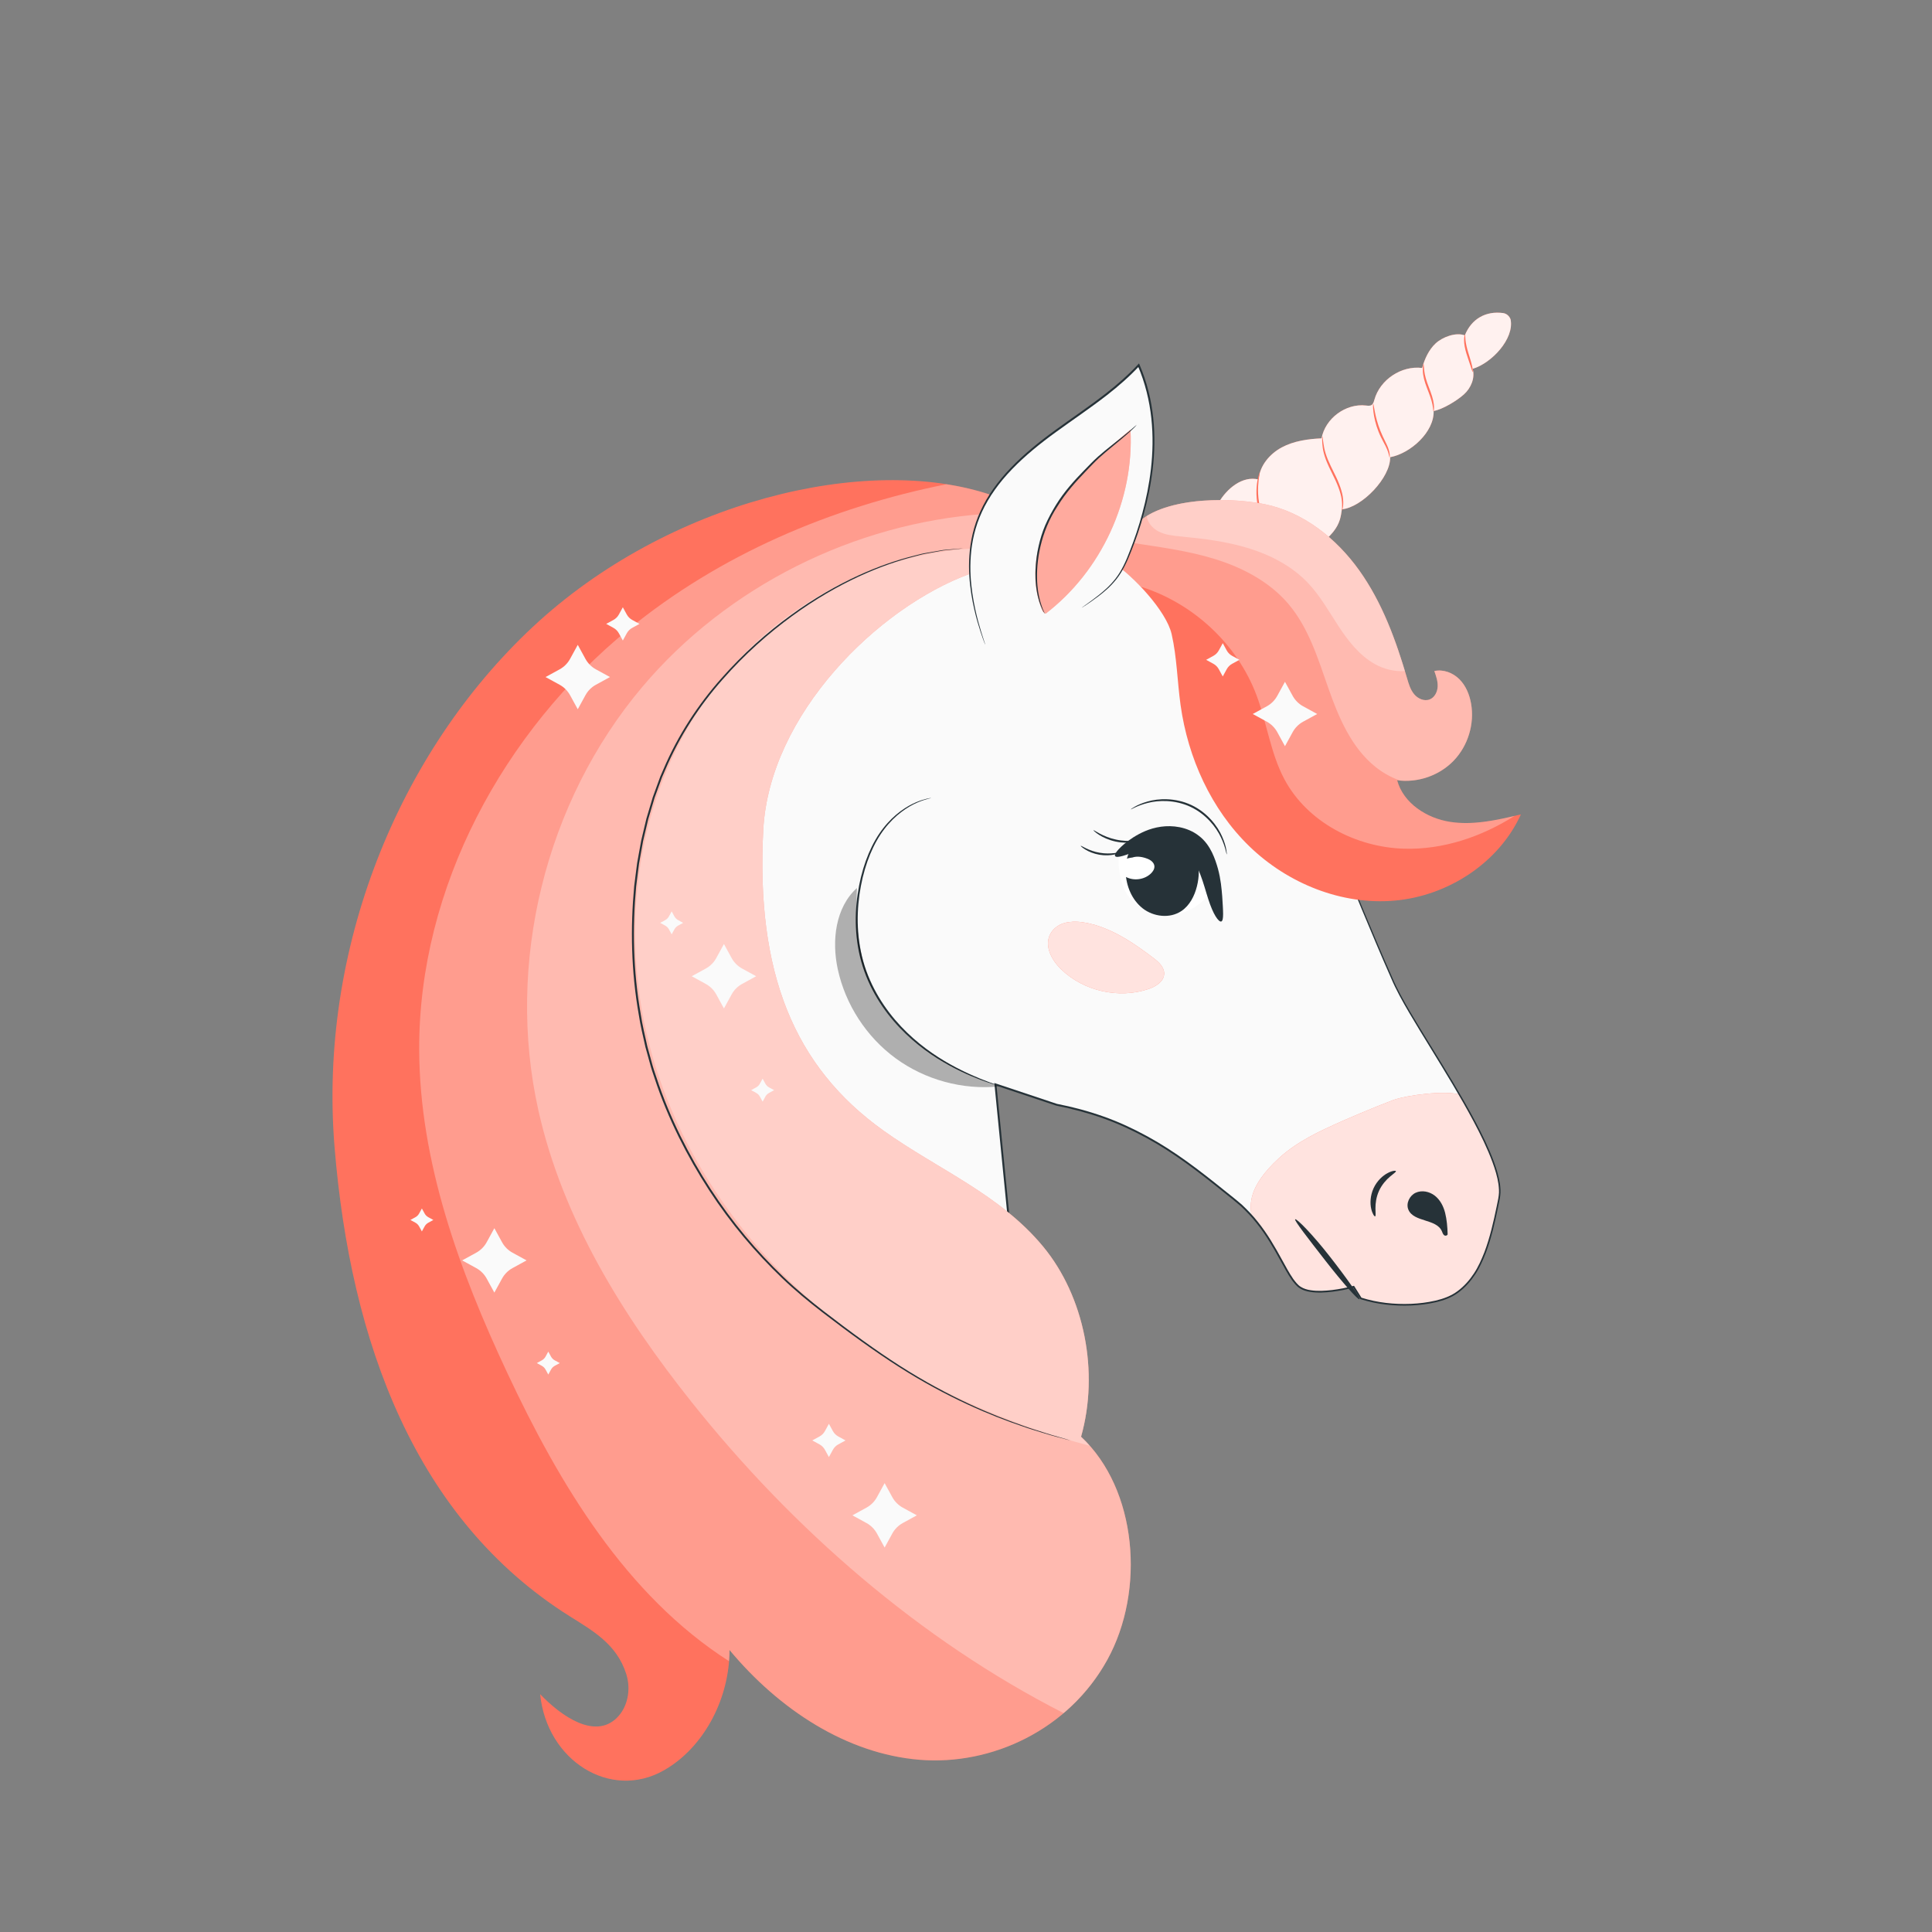 <?xml version="1.0" encoding="utf-8"?>
<!-- Generator: Adobe Illustrator 27.5.0, SVG Export Plug-In . SVG Version: 6.00 Build 0)  -->
<svg version="1.1" xmlns="http://www.w3.org/2000/svg" xmlns:xlink="http://www.w3.org/1999/xlink" x="0px" y="0px"
	viewBox="0 0 500 500" style="enable-background:new 0 0 500 500;" xml:space="preserve">
	<rect x="0" y="0" width="500" height="500" fill="#808080" stroke="none"/>
	<g id="Unicorn_Head">
		<g>
			<g>
				<path style="fill:#FF725E;" d="M315.346,130.143c2.152-3.725,6.201-7.082,10.378-6.053c0.273-3.546,2.846-6.614,5.978-8.298
				c3.133-1.684,6.762-2.181,10.314-2.352c0.942-5.157,6.274-9.103,11.481-8.495c0.491,0.057,1.028,0.14,1.448-0.121
				c0.458-0.286,0.604-0.871,0.749-1.391c1.446-5.189,7.007-8.883,12.351-8.203c0.671-2.359,1.703-4.699,3.502-6.367
				c1.799-1.667,5.257-2.943,7.548-2.068c1.702-4.283,5.438-6.381,9.899-5.777c0.902,0.122,1.644,0.777,1.943,1.637
				c1.018,5.02-4.902,11.339-9.812,12.799c0.668,2.36-0.433,4.967-2.254,6.61c-1.821,1.644-5.443,3.854-7.853,4.312
				c0.201,5.383-5.952,10.971-11.25,11.949c0.141,5.241-7.275,13.008-12.496,13.486c-0.487,3.523-0.765,7.256-14.044,14.276
				c0,0-0.16,4.625-7.806,11.684l-12.591-10.856C311.534,141.275,312.451,135.155,315.346,130.143z" />
				<g style="opacity:0.9;">
					<path style="fill:#FFFFFF;" d="M315.346,130.143c2.152-3.725,6.201-7.082,10.378-6.053c0.273-3.546,2.846-6.614,5.978-8.298
					c3.133-1.684,6.762-2.181,10.314-2.352c0.942-5.157,6.274-9.103,11.481-8.495c0.491,0.057,1.028,0.14,1.448-0.121
					c0.458-0.286,0.604-0.871,0.749-1.391c1.446-5.189,7.007-8.883,12.351-8.203c0.671-2.359,1.703-4.699,3.502-6.367
					c1.799-1.667,5.257-2.943,7.548-2.068c1.702-4.283,5.438-6.381,9.899-5.777c0.902,0.122,1.644,0.777,1.943,1.637
					c1.018,5.02-4.902,11.339-9.812,12.799c0.668,2.36-0.433,4.967-2.254,6.61c-1.821,1.644-5.443,3.854-7.853,4.312
					c0.201,5.383-5.952,10.971-11.25,11.949c0.141,5.241-7.275,13.008-12.496,13.486c-0.487,3.523-0.765,7.256-14.044,14.276
					c0,0-0.16,4.625-7.806,11.684l-12.591-10.856C311.534,141.275,312.451,135.155,315.346,130.143z" />
				</g>
				<g>
					<path style="fill:#FF725E;"
						d="M379.126,86.593c0.083,0.01,0.051,0.567,0.146,1.445c0.085,0.88,0.355,2.072,0.757,3.376
					c0.403,1.303,0.781,2.499,0.965,3.39c0.191,0.89,0.212,1.458,0.146,1.468c-0.076,0.013-0.225-0.523-0.502-1.373
					c-0.271-0.852-0.699-2.012-1.108-3.335c-0.409-1.321-0.635-2.583-0.627-3.506C378.903,87.135,379.068,86.582,379.126,86.593z" />
				</g>
				<g>
					<path style="fill:#FF725E;"
						d="M368.381,94.118c0.08,0.001,0.088,0.718,0.219,1.847c0.109,1.133,0.545,2.628,1.186,4.26
					c0.637,1.629,1.154,3.175,1.28,4.347c0.143,1.171-0.018,1.895-0.079,1.886c-0.082-0.005-0.055-0.718-0.284-1.826
					c-0.213-1.114-0.763-2.582-1.404-4.222c-0.645-1.635-1.051-3.239-1.066-4.414C368.194,94.826,368.318,94.115,368.381,94.118z" />
				</g>
				<g>
					<path style="fill:#FF725E;" d="M355.388,104.509c0.16-0.021,0.361,3.284,1.859,7.008c0.722,1.856,1.699,3.422,2.105,4.723
					c0.436,1.291,0.327,2.16,0.269,2.15c-0.085,0.004-0.11-0.821-0.614-2.023c-0.469-1.208-1.496-2.744-2.244-4.658
					c-0.759-1.899-1.149-3.72-1.311-5.043C355.287,105.34,355.323,104.513,355.388,104.509z" />
				</g>
				<g>
					<path style="fill:#FF725E;" d="M347.3,132.166c-0.096-0.014,0.184-1.133-0.076-2.918c-0.229-1.792-1.143-4.127-2.411-6.601
					c-0.616-1.248-1.2-2.451-1.636-3.592c-0.437-1.14-0.717-2.216-0.848-3.132c-0.132-0.915-0.158-1.659-0.164-2.172
					c-0.003-0.513,0.02-0.796,0.055-0.798c0.089-0.007,0.142,1.132,0.472,2.907c0.174,0.885,0.48,1.913,0.932,3.019
					c0.45,1.107,1.039,2.288,1.657,3.538c1.271,2.477,2.169,4.923,2.309,6.787c0.086,0.926,0.026,1.681-0.065,2.19
					C347.436,131.905,347.327,132.173,347.3,132.166z" />
				</g>
				<g>
					<path style="fill:#FF725E;" d="M325.999,122.298c0.094,0.022-0.309,1.408-0.407,3.701c-0.104,2.278,0.215,5.498,1.614,8.701
					c0.69,1.603,1.599,2.988,2.486,4.237c0.876,1.252,1.626,2.449,2.029,3.563c0.414,1.107,0.515,2.081,0.463,2.737
					c-0.045,0.66-0.188,1.002-0.213,0.995c-0.094,0.007,0.318-1.478-0.593-3.597c-0.43-1.052-1.183-2.187-2.079-3.422
					c-0.903-1.226-1.864-2.66-2.571-4.306c-1.44-3.294-1.706-6.615-1.504-8.93c0.083-1.166,0.296-2.09,0.443-2.722
					C325.846,122.628,325.965,122.289,325.999,122.298z" />
				</g>
			</g>
			<g>
				<g>
					<path style="fill:#FAFAFA;" d="M305.096,151.387c0,0,25.623,22.232,27.884,32.405c2.261,10.174,22.232,58.405,27.884,70.84
					s29.39,44.096,27.129,55.352c-2.261,11.255-4.868,24.05-15.796,26.688c-10.927,2.638-20-0.649-20-0.649l-1.884-3.014
					c0,0-9.42,2.638-13.565,0.377c-4.145-2.261-6.783-14.695-17.333-22.985c-10.551-8.29-23.739-20.348-45.971-24.492l-15.826-5.275
					l3.391,34.29l15.449,77.246H122.281L95.967,274.98l15.448-60.119l41.45-60.083l139.042-11.681L305.096,151.387z" />
					<g>
						<path style="fill:#FF725E;" d="M330.989,299.737c4.869-4.486,11.108-7.189,14.585-8.803c2.351-1.091,10.168-4.429,14.845-6.186
						c3.61-1.355,13.569-2.58,17.27-1.491c6.228,10.702,11.416,21.186,10.303,26.726c-2.261,11.255-4.868,24.05-15.796,26.688
						c-10.927,2.638-20-0.649-20-0.649l-1.884-3.014c0,0-9.42,2.638-13.565,0.377c-3.49-1.904-5.912-11.019-12.887-18.801
						C323.543,311.762,322.844,307.241,330.989,299.737z" />
						<g style="opacity:0.8;">
							<path style="fill:#FFFFFF;" d="M330.989,299.737c4.869-4.486,11.108-7.189,14.585-8.803
							c2.351-1.091,10.168-4.429,14.845-6.186c3.61-1.355,13.569-2.58,17.27-1.491c6.228,10.702,11.416,21.186,10.303,26.726
							c-2.261,11.255-4.868,24.05-15.796,26.688c-10.927,2.638-20-0.649-20-0.649l-1.884-3.014c0,0-9.42,2.638-13.565,0.377
							c-3.49-1.904-5.912-11.019-12.887-18.801C323.543,311.762,322.844,307.241,330.989,299.737z" />
						</g>
					</g>
					<g>
						<path style="fill:#263238;" d="M305.096,151.387c0,0-1.112-0.674-3.315-2.046c-2.205-1.378-5.506-3.441-9.906-6.19l0.038,0.009
						c-22.629,1.921-71.69,6.087-139.032,11.804l0.137-0.08c-12.46,18.077-26.448,38.371-41.425,60.1l0.031-0.069
						c-4.909,19.129-10.064,39.214-15.43,60.123l0.002-0.109c8.121,36.135,17.018,75.727,26.335,117.183l-0.249-0.199
						c33.517-0.002,68.231-0.004,103.787-0.005c17.005,0,33.817,0.001,50.39,0.001l-0.254,0.31
						c-5.282-26.422-10.441-52.23-15.442-77.247l-0.003-0.012l-0.001-0.013c-1.147-11.62-2.276-23.046-3.386-34.29l-0.037-0.379
						l0.361,0.12c5.34,1.781,10.605,3.537,15.825,5.278l-0.032-0.008c4.153,0.812,8.224,1.9,12.159,3.302
						c3.941,1.389,7.708,3.16,11.32,5.131c7.243,3.947,13.679,8.958,19.878,13.959c1.559,1.239,3.118,2.466,4.623,3.78
						c1.438,1.376,2.829,2.796,4.037,4.358c2.484,3.073,4.44,6.481,6.294,9.864c0.934,1.688,1.827,3.394,2.903,4.951
						c0.57,0.737,1.133,1.526,1.905,1.999c0.758,0.489,1.664,0.768,2.583,0.894c1.841,0.297,3.736,0.161,5.586-0.048
						c1.853-0.227,3.691-0.592,5.477-1.06l0.16-0.042l0.086,0.137c0.656,1.05,1.27,2.034,1.883,3.015l-0.111-0.089
						c4.168,1.326,8.579,1.788,12.865,1.617c2.147-0.095,4.279-0.352,6.35-0.83c2.056-0.478,4.058-1.205,5.734-2.467
						c1.679-1.237,3.069-2.815,4.206-4.539c1.154-1.721,1.98-3.627,2.732-5.532c1.452-3.844,2.34-7.828,3.159-11.758
						c0.182-0.981,0.447-1.974,0.551-2.938c0.138-0.965,0.041-1.953-0.072-2.923c-0.282-1.944-0.874-3.827-1.54-5.655
						c-1.353-3.659-3.062-7.126-4.841-10.483c-3.577-6.711-7.466-12.999-11.203-19.101c-1.872-3.05-3.717-6.05-5.473-9.036
						c-1.751-2.984-3.427-5.97-4.732-9.054c-2.707-6.113-5.19-12.055-7.569-17.764c-4.739-11.427-8.977-21.961-12.646-31.531
						c-1.824-4.789-3.535-9.326-4.994-13.65c-0.734-2.16-1.398-4.27-1.917-6.349c-0.518-2.053-1.538-3.875-2.594-5.544
						c-2.157-3.331-4.54-6.145-6.755-8.673c-2.225-2.524-4.349-4.726-6.267-6.677c-3.849-3.892-6.923-6.748-9-8.663
						C306.212,152.403,305.261,151.538,305.096,151.387c0,0,1.117,0.936,3.214,2.831c2.092,1.9,5.182,4.74,9.048,8.62
						c1.927,1.945,4.06,4.141,6.296,6.661c2.226,2.525,4.62,5.336,6.796,8.677c1.066,1.676,2.1,3.504,2.635,5.603
						c0.52,2.063,1.188,4.167,1.925,6.323c1.466,4.315,3.185,8.848,5.018,13.631c3.685,9.56,7.939,20.085,12.693,31.503
						c2.386,5.705,4.877,11.643,7.589,17.747c1.306,3.074,2.971,6.032,4.726,9.015c1.757,2.979,3.604,5.976,5.48,9.024
						c3.744,6.099,7.642,12.387,11.234,19.11c1.786,3.363,3.505,6.839,4.872,10.526c0.673,1.844,1.274,3.744,1.565,5.733
						c0.117,0.995,0.219,2.01,0.076,3.028c-0.113,1.023-0.371,1.974-0.554,2.97c-0.818,3.937-1.704,7.939-3.168,11.823
						c-0.758,1.925-1.592,3.856-2.767,5.612c-1.157,1.758-2.579,3.378-4.307,4.652c-1.721,1.299-3.797,2.055-5.888,2.541
						c-2.096,0.485-4.252,0.747-6.423,0.844c-4.342,0.172-8.769-0.281-13.032-1.634l-0.068-0.022l-0.043-0.068
						c-0.613-0.981-1.228-1.964-1.885-3.014l0.245,0.095c-1.818,0.478-3.662,0.845-5.542,1.077c-1.876,0.211-3.795,0.355-5.71,0.049
						c-0.953-0.131-1.918-0.419-2.757-0.958c-0.865-0.538-1.437-1.353-2.029-2.116c-1.103-1.595-1.996-3.305-2.932-4.991
						c-1.854-3.379-3.797-6.757-6.256-9.795c-1.195-1.546-2.57-2.946-3.99-4.304c-1.477-1.287-3.039-2.517-4.602-3.758
						c-6.202-4.999-12.612-9.982-19.816-13.904c-3.593-1.958-7.338-3.716-11.254-5.095c-3.911-1.391-7.956-2.471-12.085-3.277
						l-0.018-0.003l-0.015-0.005c-5.221-1.739-10.485-3.493-15.827-5.272l0.324-0.258c1.114,11.244,2.246,22.669,3.396,34.289
						l-0.004-0.025c5.005,25.016,10.169,50.823,15.456,77.244l0.062,0.31h-0.316c-16.573,0-33.385,0.001-50.39,0.001
						c-35.556-0.002-70.27-0.004-103.787-0.005h-0.204l-0.045-0.199c-9.302-41.459-18.186-81.054-26.294-117.192l-0.012-0.055
						l0.014-0.055c5.378-20.906,10.545-40.988,15.465-60.114l0.01-0.038l0.022-0.032c14.995-21.717,29-41.999,41.475-60.066
						l0.05-0.073l0.088-0.007c67.351-5.598,116.42-9.677,139.052-11.558l0.021-0.002l0.018,0.011
						c4.387,2.773,7.678,4.854,9.876,6.244C304.009,150.679,305.096,151.387,305.096,151.387z" />
					</g>
					<path style="fill:#263238;" d="M374.643,319.306c-0.047-1.761-0.213-3.703-0.643-5.411c-0.43-1.708-1.279-3.365-2.665-4.451
					c-1.387-1.086-3.366-1.503-4.964-0.76c-1.597,0.743-2.57,2.774-1.876,4.393c1.396,3.262,7.224,2.301,8.654,5.549
					c0.167,0.38,0.276,0.822,0.613,1.064C374.098,319.932,374.736,319.71,374.643,319.306" />
					<g>
						<path style="fill:#263238;" d="M355.882,314.789c-0.184,0.074-0.712-0.619-1.015-1.967c-0.307-1.327-0.29-3.343,0.61-5.305
						c0.902-1.962,2.421-3.288,3.628-3.919c1.22-0.648,2.09-0.699,2.153-0.511c0.082,0.215-0.607,0.63-1.533,1.425
						c-0.926,0.786-2.076,2.021-2.828,3.657c-0.751,1.637-0.939,3.313-0.932,4.528C355.964,313.918,356.098,314.711,355.882,314.789
						z" />
					</g>
					<g>
						<path style="fill:#263238;" d="M335.183,315.548c0.332-0.311,4.563,3.965,9.077,9.773c4.527,5.799,7.924,10.679,7.605,10.94
						c-0.349,0.286-4.318-4.19-8.833-9.974C338.53,320.496,334.885,315.828,335.183,315.548z" />
					</g>
				</g>
				<path style="fill:#FFFFFF;"
					d="M289.863,220.626c-0.794,0.625-0.473,8.208,2.332,11.52c2.804,3.312,7.326,5.083,11.634,4.556
				c4.308-0.527,8.27-3.335,10.194-7.225c0,0-2.557-10.454-7.253-12.353c-4.696-1.898-10.522-0.456-10.522-0.456L289.863,220.626z" />
				<path style="fill:#263238;" d="M305.176,216.518c2.217,1.071,3.828,3.198,4.557,5.55s0.633,4.906,0.037,7.295
				c-0.626,2.509-1.884,4.982-4.033,6.42c-2.973,1.989-7.201,1.501-10.017-0.706c-2.816-2.207-4.285-5.838-4.411-9.414
				c-0.081-2.319,0.395-4.742,1.818-6.575c1.866-2.403,5.136-3.428,8.164-3.132c3.028,0.296,5.835,1.749,8.293,3.543" />
				<g>
					<path style="fill:#263238;" d="M288.593,221.549c-0.19-0.304,0.14-0.919,0.921-1.767c0.788-0.842,2.016-1.941,3.784-3.077
					c1.777-1.108,4.097-2.32,7.163-2.751c1.505-0.211,3.141-0.205,4.835,0.13c1.685,0.34,3.46,1.03,5.004,2.249
					c1.584,1.21,2.653,2.822,3.37,4.29c0.723,1.509,1.151,2.848,1.537,4.215c0.743,2.753,0.936,5.161,1.098,7.112
					c0.246,3.888,0.448,6.258-0.229,6.529c-0.331,0.117-0.875-0.344-1.49-1.349c-0.62-0.999-1.278-2.553-1.893-4.462
					c-0.627-1.903-1.198-4.141-2.051-6.351c-0.433-1.103-0.948-2.339-1.509-3.358c-0.579-1.038-1.221-1.905-2.041-2.522
					c-1.644-1.301-4.028-1.783-6.188-1.704c-2.139,0.059-4.238,0.692-5.989,1.281c-1.766,0.607-3.248,1.195-4.341,1.496
					C289.483,221.817,288.783,221.855,288.593,221.549z" />
				</g>
				<g>
					<path style="fill:#263238;" d="M282.986,214.862c0.088-0.146,2.387,1.709,5.842,2.423c3.445,0.765,6.302,0.015,6.323,0.184
					c0.016,0.057-0.667,0.325-1.836,0.499c-1.165,0.176-2.823,0.203-4.596-0.174c-1.77-0.383-3.272-1.086-4.263-1.724
					C283.461,215.432,282.948,214.907,282.986,214.862z" />
				</g>
				<g>
					<path style="fill:#263238;" d="M279.69,218.894c0.085-0.142,2.043,1.333,4.927,1.801c2.877,0.513,5.212-0.231,5.246-0.069
					c0.02,0.058-0.531,0.326-1.496,0.531c-0.961,0.207-2.345,0.303-3.837,0.051c-1.491-0.257-2.765-0.805-3.603-1.318
					C280.084,219.378,279.652,218.942,279.69,218.894z" />
				</g>
				<g>
					<path style="fill:#263238;" d="M292.642,209.459c-0.016-0.024,0.35-0.3,1.07-0.708c0.718-0.41,1.818-0.91,3.247-1.314
					c2.817-0.824,7.191-1.043,11.367,0.904c4.168,1.968,6.795,5.472,7.961,8.166c0.603,1.358,0.921,2.523,1.065,3.337
					c0.146,0.814,0.167,1.272,0.139,1.275c-0.114,0.028-0.268-1.828-1.537-4.456c-1.227-2.598-3.823-5.951-7.849-7.851
					c-4.033-1.881-8.271-1.736-11.053-1.019C294.219,208.497,292.693,209.565,292.642,209.459z" />
				</g>
				<g>
					<path style="fill:#263238;" d="M240.997,206.507c0.002,0.009-0.084,0.036-0.252,0.081c-0.197,0.051-0.442,0.114-0.745,0.191
					c-0.65,0.185-1.605,0.475-2.774,1c-2.323,1.033-5.543,3.101-8.329,6.75c-2.801,3.625-4.967,8.773-6.089,14.724
					c-1.13,5.932-1.276,12.763,0.597,19.506c1.887,6.741,5.628,12.479,9.77,16.872c4.162,4.415,8.714,7.556,12.711,9.792
					c4.011,2.238,7.469,3.645,9.874,4.546c1.202,0.456,2.147,0.78,2.787,1.002c0.296,0.105,0.535,0.189,0.727,0.258
					c0.163,0.061,0.245,0.096,0.243,0.105c-0.003,0.009-0.09-0.01-0.258-0.054c-0.197-0.055-0.441-0.124-0.743-0.208
					c-0.651-0.19-1.608-0.484-2.824-0.912c-2.433-0.845-5.926-2.204-9.984-4.415c-4.044-2.208-8.657-5.342-12.881-9.784
					c-4.203-4.419-8.007-10.22-9.922-17.061c-1.899-6.839-1.734-13.752-0.567-19.737c1.157-6.002,3.387-11.208,6.268-14.858
					c2.867-3.677,6.166-5.725,8.54-6.711C239.545,206.602,240.997,206.507,240.997,206.507z" />
				</g>
				<path style="fill:#FFFFFF;" d="M290.87,222.571c0.655-0.397,1.425-0.557,2.186-0.647l0,0c1.285-0.432,2.698-0.158,3.957,0.343
				c0.823,0.327,1.636,0.954,1.739,1.834c0.089,0.759-0.382,1.476-0.94,1.999c-1.689,1.579-4.404,1.934-6.442,0.842
				c-0.956-0.512-1.815-1.456-1.736-2.538C289.689,223.64,290.216,222.968,290.87,222.571z" />
				<g>
					<path style="fill:#FF725E;" d="M271.722,241.902c0.877-1.798,2.638-2.96,4.781-3.249c1.447-0.195,3.21-0.285,6.838,0.711
					c5.732,1.717,10.51,5.025,15.279,8.659c1.321,1.007,2.708,2.319,2.666,3.98c-0.05,2.014-2.143,3.311-4.051,3.955
					c-7.725,2.607-16.832,0.533-22.668-5.16C272.181,248.471,270.262,244.897,271.722,241.902z" />
				</g>
				<g style="opacity:0.8;">
					<path style="fill:#FFFFFF;" d="M271.722,241.902c0.877-1.798,2.638-2.96,4.781-3.249c1.447-0.195,3.21-0.285,6.838,0.711
					c5.732,1.717,10.51,5.025,15.279,8.659c1.321,1.007,2.708,2.319,2.666,3.98c-0.05,2.014-2.143,3.311-4.051,3.955
					c-7.725,2.607-16.832,0.533-22.668-5.16C272.181,248.471,270.262,244.897,271.722,241.902z" />
				</g>
				<g style="opacity:0.3;">
					<path d="M221.781,229.804c-0.825,19.118,2.748,39.279,36.652,51.374c-9.353,0.915-19.011-1.721-26.602-7.262
					c-7.591-5.541-13.046-13.935-15.025-23.122C215.218,243.428,216.194,234.86,221.781,229.804z" />
				</g>
			</g>
			<g>
				<g>
					<path style="fill:#FF725E;" d="M292.927,137.065c5.803-8.402,24.342-8.616,34.35-6.584c10.007,2.031,18.579,8.842,24.508,17.155
					s9.49,18.071,12.353,27.872c0.427,1.462,0.864,2.975,1.837,4.148c0.972,1.173,2.641,1.916,4.053,1.345
					c1.275-0.515,1.981-1.954,2.039-3.329c0.058-1.374-0.405-2.711-0.862-4.008c2.312-0.516,4.797,0.439,6.475,2.111
					c1.678,1.672,2.62,3.971,3.032,6.303c0.931,5.27-0.798,10.941-4.511,14.795c-3.713,3.853-9.317,5.791-14.618,5.055
					c1.592,5.956,7.656,9.848,13.75,10.78c6.094,0.933,12.273-0.507,18.27-1.937c-5.719,12.568-18.88,21.081-32.634,22.305
					c-13.754,1.224-27.714-4.43-37.628-14.041c-9.914-9.611-15.902-22.888-17.81-36.563c-0.852-6.108-0.937-12.333-2.309-18.346
					c-1.371-6.013-9.917-15.04-15.055-18.451L292.927,137.065z" />
					<g style="opacity:0.3;">
						<path style="fill:#FFFFFF;" d="M375.333,212.707c-6.094-0.933-12.158-4.825-13.75-10.78c5.3,0.736,10.904-1.202,14.618-5.055
						c3.713-3.853,5.443-9.525,4.511-14.795c-0.412-2.332-1.354-4.631-3.032-6.303c-1.678-1.672-4.164-2.627-6.475-2.111
						c0.457,1.297,0.921,2.634,0.862,4.008c-0.059,1.374-0.764,2.813-2.039,3.329c-1.413,0.571-3.081-0.172-4.053-1.345
						c-0.972-1.173-1.41-2.685-1.837-4.148c-2.864-9.802-6.424-19.559-12.353-27.872s-14.501-15.124-24.508-17.155
						c-10.007-2.031-28.547-1.818-34.35,6.584l-4.759,8.608c2.033,1.35,4.598,3.584,7.042,6.158
						c13.497,4.218,24.966,14.792,29.96,28.058c2.698,7.166,3.63,15.003,7.224,21.764c5.869,11.043,18.457,17.62,30.957,17.99
						c10.104,0.299,20.028-3.06,28.615-8.487C386.485,212.44,380.874,213.555,375.333,212.707z" />
					</g>
					<g style="opacity:0.3;">
						<path style="fill:#FFFFFF;" d="M292.223,140.376c-0.335-0.052-0.679-0.116-1.023-0.187l1.728-3.125
						c5.803-8.402,24.342-8.616,34.35-6.584c10.007,2.031,18.579,8.842,24.508,17.155s9.49,18.071,12.353,27.872
						c0.427,1.462,0.864,2.975,1.837,4.148c0.972,1.173,2.641,1.916,4.053,1.345c1.275-0.515,1.981-1.954,2.039-3.329
						c0.058-1.374-0.405-2.711-0.862-4.008c2.312-0.516,4.797,0.439,6.475,2.111c1.678,1.672,2.62,3.971,3.032,6.303
						c0.932,5.27-0.798,10.941-4.511,14.795c-3.562,3.696-8.863,5.623-13.968,5.125c-2.246-0.834-4.366-1.997-6.245-3.503
						c-6.295-5.044-9.578-12.88-12.247-20.492c-2.669-7.613-5.098-15.577-10.325-21.721c-4.881-5.736-11.837-9.383-19.033-11.607
						C307.187,142.449,299.666,141.526,292.223,140.376z" />
					</g>
					<g style="opacity:0.3;">
						<path style="fill:#FFFFFF;" d="M296.772,133.538c7.876-4.88,22.156-4.752,30.504-3.058
						c10.007,2.031,18.579,8.842,24.508,17.155c5.559,7.793,9.035,16.855,11.807,26.033c-2.689,0.197-5.513-0.511-7.876-1.858
						c-3.954-2.254-6.84-5.98-9.333-9.788c-2.493-3.808-4.733-7.833-7.866-11.135c-4.108-4.329-9.573-7.196-15.273-8.966
						c-5.7-1.771-11.664-2.507-17.605-3.079c-1.995-0.192-4.051-0.383-5.83-1.307C298.264,136.734,296.967,135.228,296.772,133.538z
						" />
					</g>
				</g>
				<path style="fill:#FAFAFA;" d="M327.847,182.792l-3.634,1.988l3.634,1.988c1.146,0.627,2.088,1.569,2.714,2.714l1.988,3.634
				l1.988-3.634c0.627-1.146,1.569-2.088,2.714-2.714l3.634-1.988l-3.634-1.988c-1.146-0.627-2.088-1.569-2.714-2.714l-1.988-3.634
				l-1.988,3.634C329.935,181.224,328.993,182.166,327.847,182.792z" />
				<path style="fill:#FAFAFA;" d="M314.022,169.736l-1.876,1.026l1.876,1.026c0.592,0.324,1.078,0.81,1.402,1.402l1.026,1.876
				l1.026-1.876c0.324-0.592,0.81-1.078,1.402-1.402l1.876-1.026l-1.876-1.026c-0.592-0.324-1.078-0.81-1.402-1.401l-1.026-1.877
				l-1.026,1.877C315.1,168.927,314.614,169.413,314.022,169.736z" />
			</g>
			<g>
				<g>
					<path style="fill:#FF725E;" d="M137.909,162.219c34.99-32.667,86.612-44.884,118.402-34.178l-5.36,20.48
					c-23.707,8.689-51.893,36.34-53.429,66.339c-1.878,36.687,7.781,61.102,31.166,77.783c13.994,9.982,30.104,16.437,41.295,29.995
					c10.652,12.905,14.535,32.405,9.794,49.186c14.497,13.543,16.72,39.767,6.776,57.77c-9.944,18.003-29.836,27.395-48.632,25.831
					c-18.796-1.564-36.242-12.939-49.124-28.408c-0.004,12.314-6.272,24.384-15.807,30.439c-0.408,0.259-0.822,0.507-1.241,0.744
					c-13.777,7.782-30.232-2.523-31.963-19.75c5.551,5.781,14.17,11.736,19.867,6.113c2.813-2.776,3.677-7.301,2.437-11.272
					c-2.451-7.856-8.872-11.363-14.773-15.083c-39.669-25.009-56.612-70.537-60.743-121.465
					C82.443,245.816,102.919,194.886,137.909,162.219z" />
					<g style="opacity:0.3;">
						<path style="fill:#FFFFFF;" d="M162.673,162.857c23.604-19.286,52.277-31.562,82.267-37.535
						c4.001,0.627,7.816,1.522,11.372,2.719l-5.36,20.48c-23.707,8.689-51.893,36.34-53.429,66.339
						c-1.878,36.687,7.781,61.102,31.166,77.783c13.994,9.982,30.104,16.437,41.295,29.995
						c10.652,12.905,14.535,32.405,9.794,49.186c14.497,13.543,16.72,39.767,6.776,57.77c-9.944,18.003-29.836,27.395-48.632,25.831
						c-18.796-1.564-36.242-12.939-49.124-28.408c0,0.968-0.053,1.933-0.129,2.895c-26.69-17.076-43.873-45.787-57.368-74.573
						c-12.376-26.397-22.715-54.55-22.813-83.703C108.346,229.76,130.245,189.354,162.673,162.857z" />
					</g>
					<g style="opacity:0.3;">
						<path style="fill:#FFFFFF;" d="M179.01,362.887c-17.881-22.444-33.436-47.545-39.683-75.552
						c-8.484-38.04,1.772-79.801,26.914-109.582c21.967-26.021,54.857-42.372,88.776-44.764l-4.066,15.534
						c-23.707,8.689-51.893,36.34-53.429,66.339c-1.878,36.687,7.781,61.102,31.166,77.783
						c13.994,9.982,30.104,16.437,41.295,29.995c10.652,12.905,14.535,32.405,9.794,49.186c14.497,13.543,16.72,39.767,6.776,57.77
						c-2.971,5.379-6.834,9.982-11.286,13.76C238.077,424.405,205.144,395.69,179.01,362.887z" />
					</g>
					<g style="opacity:0.3;">
						<path style="fill:#FFFFFF;" d="M180.932,183.505c15.728-24.036,43.228-40.442,71.747-41.585l-1.728,6.602
						c-23.707,8.689-51.893,36.34-53.429,66.339c-1.878,36.687,7.781,61.102,31.166,77.783
						c13.994,9.982,30.104,16.437,41.295,29.995c10.652,12.905,14.535,32.405,9.794,49.186c0.795,0.743,1.547,1.53,2.268,2.346
						c-19.226-5.054-37.681-12.823-54.27-23.729c-26.823-17.634-48.519-43.789-58.116-74.421
						C160.063,245.389,163.356,210.366,180.932,183.505z" />
					</g>
				</g>
				<g>
					<path style="fill:#263238;" d="M249.269,141.92c0,0-0.287,0.045-0.848,0.106c-0.575,0.059-1.405,0.145-2.489,0.258
					c-0.548,0.055-1.16,0.117-1.834,0.184c-0.668,0.123-1.398,0.258-2.188,0.403c-0.791,0.145-1.642,0.301-2.552,0.468
					c-0.91,0.165-1.852,0.468-2.865,0.717c-8.057,2.055-19.509,6.585-31.571,15.432c-6.022,4.398-12.198,9.826-17.973,16.432
					c-5.803,6.57-11.059,14.466-14.89,23.553c-0.243,0.566-0.503,1.127-0.734,1.702c-0.212,0.583-0.424,1.167-0.637,1.753
					c-0.425,1.172-0.853,2.352-1.283,3.538c-0.359,1.21-0.719,2.427-1.082,3.651c-0.182,0.612-0.363,1.225-0.546,1.84
					c-0.148,0.624-0.297,1.251-0.445,1.878c-0.296,1.256-0.593,2.518-0.892,3.787c-0.232,1.283-0.464,2.573-0.698,3.868
					l-0.349,1.949l-0.255,1.973c-0.166,1.319-0.332,2.644-0.499,3.975c-0.984,10.677-0.795,21.888,1.188,33.101
					c0.415,2.818,1.111,5.563,1.703,8.31c0.373,1.355,0.744,2.705,1.115,4.05c0.345,1.353,0.789,2.671,1.24,3.981
					c1.717,5.267,3.839,10.32,6.205,15.137c4.752,9.628,10.473,18.345,16.789,25.923c3.162,3.786,6.456,7.3,9.826,10.538
					c3.371,3.242,6.874,6.129,10.344,8.819c6.956,5.37,13.566,10.201,19.855,14.231c12.593,8.064,23.849,12.718,31.73,15.444
					c1.96,0.723,3.742,1.245,5.272,1.742c1.527,0.506,2.839,0.868,3.897,1.169c1.047,0.303,1.849,0.535,2.405,0.695
					c0.541,0.159,0.815,0.254,0.815,0.254s-0.283-0.06-0.829-0.203c-0.559-0.149-1.366-0.365-2.419-0.646
					c-1.063-0.285-2.381-0.632-3.914-1.122c-1.536-0.482-3.324-0.989-5.292-1.699c-7.91-2.669-19.215-7.283-31.862-15.325
					c-6.314-4.018-12.95-8.841-19.92-14.199c-3.482-2.687-7.009-5.583-10.397-8.83c-3.388-3.245-6.7-6.767-9.879-10.563
					c-6.35-7.598-12.102-16.343-16.879-26.006c-2.379-4.835-4.51-9.904-6.239-15.198c-0.454-1.317-0.9-2.641-1.247-4
					c-0.372-1.352-0.746-2.708-1.12-4.069c-0.596-2.759-1.295-5.517-1.712-8.347c-1.99-11.262-2.178-22.519-1.182-33.241
					c0.169-1.337,0.337-2.667,0.504-3.992l0.257-1.981l0.352-1.957c0.236-1.301,0.471-2.597,0.705-3.885
					c0.301-1.275,0.601-2.543,0.9-3.804c0.15-0.631,0.3-1.259,0.45-1.886c0.184-0.618,0.367-1.234,0.55-1.849
					c0.366-1.229,0.73-2.452,1.092-3.667c0.434-1.192,0.865-2.377,1.294-3.555c0.215-0.589,0.429-1.176,0.642-1.761
					c0.233-0.578,0.495-1.142,0.74-1.71c3.865-9.135,9.167-17.067,15.007-23.65c5.813-6.621,12.026-12.052,18.082-16.446
					c12.13-8.839,23.642-13.331,31.738-15.331c1.018-0.243,1.964-0.538,2.878-0.696c0.913-0.159,1.768-0.307,2.563-0.445
					c0.793-0.137,1.525-0.264,2.196-0.38c0.676-0.059,1.29-0.112,1.84-0.16c1.088-0.09,1.92-0.159,2.497-0.206
					C248.981,141.929,249.269,141.92,249.269,141.92z" />
				</g>
				<path style="fill:#FAFAFA;" d="M144.822,173.231l-3.634,1.988l3.634,1.988c1.146,0.627,2.088,1.569,2.714,2.714l1.988,3.634
				l1.988-3.634c0.627-1.146,1.569-2.088,2.714-2.714l3.634-1.988l-3.634-1.988c-1.146-0.627-2.088-1.569-2.714-2.714l-1.988-3.634
				l-1.988,3.634C146.91,171.663,145.968,172.605,144.822,173.231z" />
				<path style="fill:#FAFAFA;" d="M182.655,250.662l-3.634,1.988l3.634,1.988c1.146,0.627,2.088,1.569,2.714,2.714l1.988,3.634
				l1.988-3.634c0.627-1.146,1.569-2.088,2.714-2.714l3.634-1.988l-3.634-1.988c-1.146-0.627-2.088-1.569-2.714-2.714l-1.988-3.634
				l-1.988,3.634C184.743,249.093,183.801,250.035,182.655,250.662z" />
				<path style="fill:#FAFAFA;" d="M123.238,324.201l-3.634,1.988l3.634,1.988c1.146,0.627,2.088,1.569,2.714,2.714l1.988,3.634
				l1.988-3.634c0.627-1.146,1.569-2.088,2.714-2.714l3.634-1.988l-3.634-1.988c-1.146-0.627-2.088-1.569-2.714-2.714l-1.988-3.634
				l-1.988,3.634C125.325,322.632,124.383,323.574,123.238,324.201z" />
				<path style="fill:#FAFAFA;" d="M224.238,390.18l-3.634,1.988l3.634,1.988c1.146,0.627,2.088,1.569,2.714,2.714l1.988,3.634
				l1.988-3.634c0.627-1.146,1.569-2.088,2.714-2.714l3.634-1.988l-3.634-1.988c-1.146-0.627-2.088-1.569-2.714-2.714l-1.988-3.634
				l-1.988,3.634C226.326,388.611,225.384,389.553,224.238,390.18z" />
				<path style="fill:#FAFAFA;" d="M158.759,160.438l-1.876,1.026l1.876,1.026c0.592,0.324,1.078,0.81,1.402,1.402l1.026,1.877
				l1.026-1.877c0.324-0.592,0.81-1.078,1.402-1.402l1.876-1.026l-1.876-1.026c-0.592-0.324-1.078-0.81-1.402-1.402l-1.026-1.877
				l-1.026,1.877C159.837,159.628,159.351,160.115,158.759,160.438z" />
				<path style="fill:#FAFAFA;" d="M212.093,371.756l-1.877,1.026l1.877,1.026c0.592,0.324,1.078,0.81,1.401,1.402l1.026,1.877
				l1.026-1.877c0.324-0.592,0.81-1.078,1.402-1.402l1.876-1.026l-1.876-1.026c-0.592-0.324-1.078-0.81-1.402-1.402l-1.026-1.876
				l-1.026,1.876C213.171,370.946,212.685,371.433,212.093,371.756z" />
				<path style="fill:#FAFAFA;" d="M172.154,238.129l-1.295,0.708l1.295,0.708c0.408,0.223,0.744,0.559,0.967,0.967l0.708,1.295
				l0.708-1.295c0.223-0.408,0.559-0.744,0.967-0.967l1.295-0.708l-1.295-0.708c-0.408-0.223-0.744-0.559-0.967-0.967l-0.708-1.295
				l-0.708,1.295C172.897,237.57,172.562,237.906,172.154,238.129z" />
				<path style="fill:#FAFAFA;" d="M195.693,281.422l-1.295,0.708l1.295,0.708c0.408,0.223,0.744,0.559,0.967,0.967l0.708,1.295
				l0.708-1.295c0.223-0.408,0.559-0.744,0.967-0.967l1.295-0.708l-1.295-0.708c-0.408-0.223-0.744-0.559-0.967-0.967l-0.708-1.295
				l-0.708,1.295C196.437,280.863,196.102,281.198,195.693,281.422z" />
				<path style="fill:#FAFAFA;" d="M107.506,315.016l-1.295,0.708l1.295,0.708c0.408,0.223,0.744,0.559,0.967,0.967l0.708,1.295
				l0.708-1.295c0.223-0.408,0.559-0.744,0.967-0.967l1.295-0.708l-1.295-0.708c-0.408-0.223-0.744-0.559-0.967-0.967l-0.708-1.295
				l-0.708,1.295C108.25,314.457,107.914,314.793,107.506,315.016z" />
				<path style="fill:#FAFAFA;" d="M140.221,352.056l-1.295,0.708l1.295,0.708c0.408,0.223,0.744,0.559,0.967,0.967l0.708,1.295
				l0.708-1.295c0.223-0.408,0.559-0.744,0.967-0.967l1.295-0.708l-1.295-0.708c-0.408-0.223-0.744-0.559-0.967-0.967l-0.708-1.295
				l-0.708,1.295C140.965,351.497,140.629,351.833,140.221,352.056z" />
			</g>
			<g>
				<g>
					<path style="fill:#FAFAFA;" d="M252.931,134.775c3.346-9.205,10.88-16.231,18.732-22.086
					c7.852-5.854,16.364-10.99,23.022-18.174c6.759,15.536,3.818,33.722-2.617,49.395c-2.382,5.803-6,12.058-12.134,13.375
					l-24.943,9.596C251.244,156.594,249.191,145.066,252.931,134.775z" />
					<path style="fill:#FF725E;" d="M273.149,131.387c4.909-7.998,12.228-14.174,19.418-20.204
					c0.972,18.172-7.523,36.592-21.976,47.65l-0.721-0.586C266.071,149.667,268.24,139.385,273.149,131.387z" />
				</g>
				<g style="opacity:0.4;">
					<path style="fill:#FFFFFF;" d="M273.149,131.387c4.909-7.998,12.228-14.174,19.418-20.204
					c0.972,18.172-7.523,36.592-21.976,47.65l-0.721-0.586C266.071,149.667,268.24,139.385,273.149,131.387z" />
				</g>
				<g>
					<path style="fill:#263238;"
						d="M294.195,109.924c0.013,0.013-0.121,0.17-0.39,0.459c-0.27,0.287-0.683,0.697-1.234,1.204
					c-1.097,1.019-2.766,2.398-4.828,4.092c-1.028,0.85-2.154,1.781-3.31,2.831c-1.152,1.045-2.284,2.287-3.513,3.552
					c-2.435,2.544-5.055,5.413-7.183,8.864c-4.508,6.827-5.599,14.428-5.319,19.682c0.143,2.651,0.653,4.757,1.146,6.153
					c0.232,0.707,0.471,1.231,0.64,1.585c0.159,0.358,0.236,0.551,0.22,0.56c-0.016,0.009-0.123-0.167-0.314-0.513
					c-0.2-0.341-0.471-0.858-0.736-1.562c-0.558-1.392-1.131-3.517-1.324-6.201c-0.091-1.34-0.11-2.816,0.019-4.391
					c0.107-1.576,0.346-3.253,0.741-4.986c0.392-1.733,0.927-3.529,1.688-5.315c0.775-1.782,1.72-3.54,2.796-5.288
					c2.157-3.499,4.822-6.392,7.279-8.921c1.24-1.257,2.383-2.487,3.569-3.539c1.181-1.047,2.323-1.964,3.368-2.797
					c2.094-1.659,3.792-2.99,4.926-3.958c0.527-0.459,0.956-0.832,1.295-1.127C294.023,110.044,294.182,109.911,294.195,109.924z" />
				</g>
				<g>
					<path style="fill:#263238;" d="M279.936,157.286c-0.005-0.007,0.088-0.08,0.273-0.215c0.206-0.147,0.481-0.343,0.831-0.593
					c0.729-0.524,1.816-1.286,3.159-2.347c1.336-1.062,2.962-2.416,4.46-4.337c1.516-1.911,2.719-4.446,3.8-7.346
					c1.132-2.882,2.241-6.103,3.184-9.645c0.951-3.537,1.76-7.391,2.227-11.513c0.465-4.119,0.583-8.512,0.096-13.035
					c-0.484-4.517-1.591-9.164-3.516-13.637l0.425,0.072c-2.454,2.641-5.299,5.154-8.328,7.516
					c-4.391,3.422-8.904,6.435-13.132,9.51c-4.234,3.061-8.161,6.242-11.486,9.695c-3.331,3.438-6.022,7.178-7.796,11.043
					c-1.793,3.858-2.635,7.794-2.887,11.399c-0.283,3.613-0.005,6.903,0.404,9.751c0.418,2.852,0.988,5.275,1.508,7.238
					c0.538,1.959,1.01,3.465,1.343,4.482c0.16,0.49,0.286,0.874,0.379,1.158c0.083,0.262,0.121,0.398,0.112,0.401
					c-0.008,0.003-0.063-0.127-0.163-0.383c-0.105-0.28-0.247-0.658-0.428-1.141c-0.365-1.008-0.87-2.506-1.439-4.462
					c-0.552-1.96-1.152-4.385-1.6-7.248c-0.439-2.86-0.746-6.171-0.484-9.82c0.231-3.64,1.062-7.634,2.863-11.553
					c1.781-3.925,4.493-7.719,7.843-11.195c3.343-3.491,7.29-6.699,11.532-9.775c4.234-3.088,8.742-6.102,13.111-9.508
					c3.015-2.35,5.838-4.843,8.271-7.456l0.27-0.29l0.156,0.362c1.944,4.528,3.055,9.23,3.534,13.791
					c0.482,4.567,0.349,8.995-0.134,13.139c-0.484,4.148-1.315,8.02-2.289,11.568c-0.966,3.553-2.099,6.78-3.257,9.663
					c-1.104,2.896-2.348,5.463-3.908,7.386c-1.542,1.933-3.199,3.274-4.558,4.318c-1.366,1.042-2.471,1.78-3.219,2.279
					c-0.361,0.233-0.645,0.417-0.858,0.554C280.042,157.234,279.94,157.293,279.936,157.286z" />
				</g>
			</g>
		</g>
	</g>
</svg>
